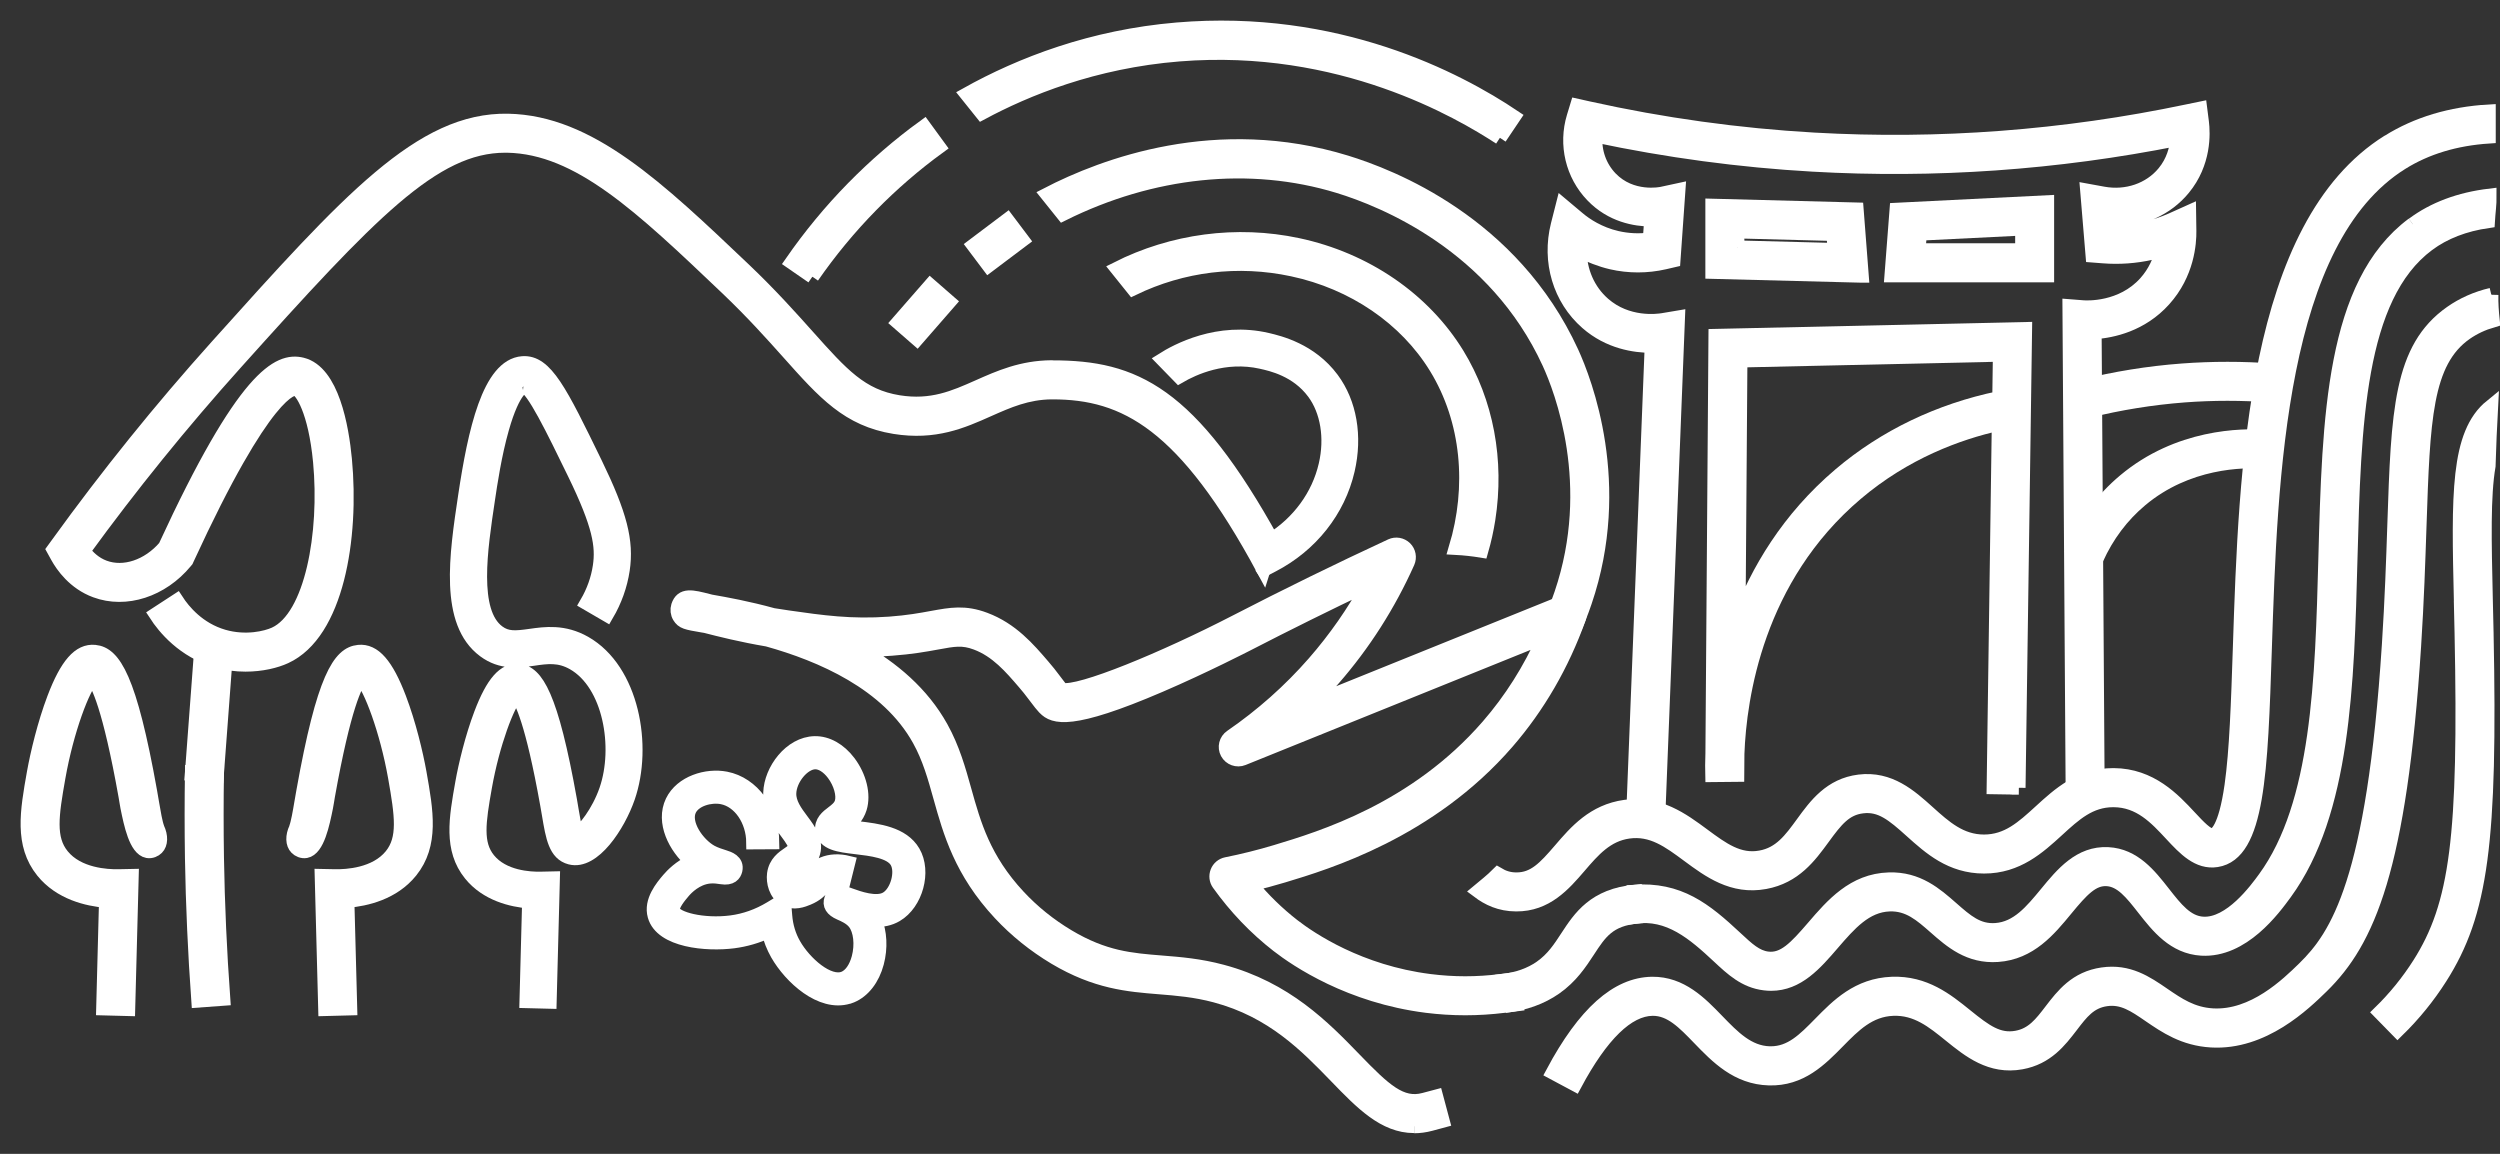 <svg xmlns="http://www.w3.org/2000/svg" width="91" height="42" viewBox="0 0 91 42" fill="none"><rect x="0" y="0" width="91" height="42" fill="#333333" stroke="none"/><path d="M20.012 36.468L19.159 36.446L19.255 32.818C18.631 32.767 17.715 32.556 17.122 31.821C16.39 30.915 16.59 29.794 16.821 28.494C16.937 27.842 17.177 26.84 17.5 25.987C17.932 24.846 18.359 24.36 18.883 24.413C19.529 24.478 20.067 25.289 20.754 29.134C20.778 29.268 20.798 29.396 20.819 29.518C20.871 29.828 20.934 30.204 21.001 30.367C21.251 30.226 21.779 29.57 22.062 28.75C22.596 27.2 22.2 24.899 20.867 24.141C20.355 23.851 19.919 23.911 19.415 23.985C18.869 24.062 18.249 24.149 17.625 23.686C16.234 22.652 16.602 20.21 16.925 18.055C17.276 15.711 17.8 13.306 19.021 13.215C19.868 13.154 20.398 14.239 21.676 16.865C22.578 18.722 22.829 19.701 22.673 20.741C22.588 21.309 22.391 21.864 22.086 22.384L21.349 21.955C21.599 21.527 21.759 21.076 21.828 20.613C21.938 19.879 21.824 19.124 20.906 17.237C20.128 15.638 19.395 14.129 19.076 14.064C19.078 14.064 18.702 14.109 18.279 15.602C18.011 16.544 17.853 17.608 17.768 18.181C17.494 20.003 17.152 22.27 18.133 23.001C18.458 23.243 18.771 23.213 19.293 23.14C19.842 23.062 20.524 22.965 21.288 23.399C23.022 24.387 23.512 27.157 22.866 29.028C22.515 30.044 21.603 31.443 20.756 31.22C20.215 31.078 20.114 30.482 19.976 29.658C19.955 29.54 19.935 29.414 19.911 29.282C19.372 26.268 18.974 25.496 18.804 25.299C18.485 25.614 17.938 27.068 17.658 28.642C17.426 29.946 17.319 30.71 17.784 31.285C18.31 31.937 19.287 31.988 19.683 31.979L20.13 31.969L20.012 36.468Z" fill="white" stroke="white" stroke-width="0.5"></path><path d="M7.323 23.573L6.978 28.175L7.895 28.244L8.24 23.642L7.323 23.573Z" fill="white" stroke="white" stroke-width="0.5"></path><path d="M5.739 30.147C5.668 29.973 5.599 29.566 5.542 29.231C5.52 29.101 5.497 28.963 5.471 28.817C4.73 24.667 4.149 23.791 3.452 23.723C2.887 23.666 2.428 24.19 1.961 25.421C1.612 26.343 1.354 27.423 1.228 28.126C0.978 29.53 0.765 30.74 1.553 31.717C2.195 32.511 3.184 32.737 3.854 32.794L3.751 36.71L4.671 36.734L4.799 31.88L4.317 31.89C3.891 31.898 2.837 31.843 2.268 31.14C1.766 30.521 1.884 29.694 2.134 28.289C2.434 26.59 3.026 25.02 3.369 24.681C3.554 24.892 3.982 25.725 4.563 28.979C4.592 29.136 4.6 29.219 4.632 29.384C4.756 29.993 4.941 30.905 5.37 30.984C5.506 31.008 5.64 30.945 5.715 30.868C5.865 30.718 5.873 30.434 5.737 30.147" fill="white"></path><path d="M5.739 30.147C5.668 29.973 5.599 29.566 5.542 29.231C5.52 29.101 5.497 28.963 5.471 28.817C4.73 24.667 4.149 23.791 3.452 23.723C2.887 23.666 2.428 24.19 1.961 25.421C1.612 26.343 1.354 27.423 1.228 28.126C0.978 29.53 0.765 30.74 1.553 31.717C2.195 32.511 3.184 32.737 3.854 32.794L3.751 36.71L4.671 36.734L4.799 31.88L4.317 31.89C3.891 31.898 2.837 31.843 2.268 31.14C1.766 30.521 1.884 29.694 2.134 28.289C2.434 26.59 3.026 25.02 3.369 24.681C3.554 24.892 3.982 25.725 4.563 28.979C4.592 29.136 4.6 29.219 4.632 29.384C4.756 29.993 4.941 30.905 5.37 30.984C5.506 31.008 5.64 30.945 5.715 30.868C5.865 30.718 5.873 30.434 5.737 30.147" stroke="white" stroke-width="0.5"></path><path d="M73.484 28.675L72.564 28.66L72.751 15.429C71.28 15.758 69.344 16.463 67.567 17.972C63.947 21.045 63.324 25.372 63.247 27.436L63.241 28.209L62.321 28.218C62.316 28.014 62.314 27.746 62.327 27.427L62.438 12.222L73.718 11.972L73.48 28.675H73.484ZM63.356 13.124L63.287 22.581C63.96 20.783 65.089 18.872 66.976 17.271C68.601 15.892 70.596 14.935 72.769 14.486L72.791 12.916L63.358 13.126L63.356 13.124Z" fill="white" stroke="white" stroke-width="0.5"></path><path d="M76.013 14.962L75.79 14.068C76.984 13.771 78.209 13.572 79.434 13.481C80.525 13.4 81.634 13.4 82.725 13.481L82.656 14.399C81.609 14.32 80.549 14.32 79.503 14.399C78.331 14.489 77.155 14.678 76.013 14.962Z" fill="white" stroke="white" stroke-width="0.5"></path><path d="M76.322 20.34L75.481 19.963C75.918 18.992 76.54 18.161 77.332 17.497C79.284 15.86 81.591 15.829 82.493 15.894L82.428 16.812C81.638 16.755 79.617 16.78 77.923 18.202C77.239 18.776 76.7 19.495 76.32 20.338" fill="white"></path><path d="M76.322 20.34L75.481 19.963C75.918 18.992 76.54 18.161 77.332 17.497C79.284 15.86 81.591 15.829 82.493 15.894L82.428 16.812C81.638 16.755 79.617 16.78 77.923 18.202C77.239 18.776 76.7 19.495 76.32 20.338" stroke="white" stroke-width="0.5"></path><path d="M67.771 10.04L62.325 9.9V7.483L67.586 7.621L67.773 10.04H67.771ZM63.245 9.002L66.776 9.094L66.731 8.521L63.245 8.429V9.004V9.002Z" fill="white" stroke="white" stroke-width="0.5"></path><path d="M74.52 10.026H68.845L69.03 7.631L74.52 7.357V10.026ZM69.84 9.106H73.602V8.324L69.887 8.509L69.84 9.104V9.106Z" fill="white" stroke="white" stroke-width="0.5"></path><path d="M38.314 13.363H38.272C37.187 13.373 36.385 13.729 35.609 14.074C34.735 14.462 33.911 14.828 32.71 14.635C31.343 14.413 30.651 13.637 29.393 12.23C28.798 11.564 28.057 10.733 27.086 9.809C23.937 6.815 21.451 4.448 18.492 4.389C15.329 4.328 12.688 7.264 7.899 12.598C5.847 14.883 3.901 17.296 2.114 19.77L1.943 20.005L2.084 20.261C2.272 20.602 2.703 21.22 3.477 21.506C4.578 21.915 5.894 21.488 6.753 20.448L6.792 20.401L6.816 20.347C9.694 14.092 10.676 14.131 10.775 14.158C10.974 14.206 11.468 14.941 11.645 16.806C11.89 19.402 11.344 22.457 10.001 23.073C9.688 23.217 8.941 23.398 8.135 23.164C7.222 22.9 6.68 22.234 6.436 21.86L5.665 22.362C5.977 22.843 6.68 23.702 7.879 24.049C8.24 24.155 8.6 24.198 8.937 24.198C9.526 24.198 10.046 24.068 10.385 23.911C12.266 23.048 12.831 19.579 12.56 16.721C12.449 15.547 12.097 13.536 10.995 13.264C10.137 13.053 8.876 13.68 6.004 19.906C5.394 20.615 4.513 20.911 3.794 20.643C3.444 20.513 3.199 20.269 3.04 20.056C4.757 17.696 6.619 15.395 8.579 13.213C13.483 7.753 15.788 5.309 18.386 5.309C18.415 5.309 18.443 5.309 18.469 5.309C21.069 5.362 23.326 7.507 26.446 10.477C27.39 11.375 28.087 12.157 28.703 12.845C30.007 14.308 30.87 15.273 32.56 15.547C34.031 15.784 35.022 15.346 35.978 14.919C36.7 14.598 37.384 14.296 38.276 14.287C38.288 14.287 38.298 14.287 38.31 14.287C40.947 14.287 43.116 15.409 45.99 20.747C46.114 20.345 46.23 20.123 46.336 19.711C43.329 14.263 41.278 13.367 38.312 13.367" fill="white"></path><path d="M38.314 13.363H38.272C37.187 13.373 36.385 13.729 35.609 14.074C34.735 14.462 33.911 14.828 32.71 14.635C31.343 14.413 30.651 13.637 29.393 12.23C28.798 11.564 28.057 10.733 27.086 9.809C23.937 6.815 21.451 4.448 18.492 4.389C15.329 4.328 12.688 7.264 7.899 12.598C5.847 14.883 3.901 17.296 2.114 19.77L1.943 20.005L2.084 20.261C2.272 20.602 2.703 21.22 3.477 21.506C4.578 21.915 5.894 21.488 6.753 20.448L6.792 20.401L6.816 20.347C9.694 14.092 10.676 14.131 10.775 14.158C10.974 14.206 11.468 14.941 11.645 16.806C11.89 19.402 11.344 22.457 10.001 23.073C9.688 23.217 8.941 23.398 8.135 23.164C7.222 22.9 6.68 22.234 6.436 21.86L5.665 22.362C5.977 22.843 6.68 23.702 7.879 24.049C8.24 24.155 8.6 24.198 8.937 24.198C9.526 24.198 10.046 24.068 10.385 23.911C12.266 23.048 12.831 19.579 12.56 16.721C12.449 15.547 12.097 13.536 10.995 13.264C10.137 13.053 8.876 13.68 6.004 19.906C5.394 20.615 4.513 20.911 3.794 20.643C3.444 20.513 3.199 20.269 3.04 20.056C4.757 17.696 6.619 15.395 8.579 13.213C13.483 7.753 15.788 5.309 18.386 5.309C18.415 5.309 18.443 5.309 18.469 5.309C21.069 5.362 23.326 7.507 26.446 10.477C27.39 11.375 28.087 12.157 28.703 12.845C30.007 14.308 30.87 15.273 32.56 15.547C34.031 15.784 35.022 15.346 35.978 14.919C36.7 14.598 37.384 14.296 38.276 14.287C38.288 14.287 38.298 14.287 38.31 14.287C40.947 14.287 43.116 15.409 45.99 20.747C46.114 20.345 46.23 20.123 46.336 19.711C43.329 14.263 41.278 13.367 38.312 13.367" stroke="white" stroke-width="0.5"></path><path d="M60.367 29.607L59.447 29.57L60.117 12.593H60.109C59.509 12.593 58.569 12.459 57.763 11.752C56.771 10.885 56.363 9.518 56.698 8.186L56.879 7.473L57.442 7.946C57.726 8.186 58.203 8.503 58.859 8.655C59.247 8.744 59.652 8.765 60.048 8.714L60.099 7.995C59.53 7.993 58.662 7.849 57.962 7.121C57.232 6.364 56.97 5.265 57.277 4.251L57.401 3.843L57.817 3.936C60.515 4.536 63.279 4.92 66.03 5.076C70.559 5.334 75.125 4.991 79.602 4.05L80.092 3.949L80.155 4.444C80.207 4.861 80.248 5.931 79.478 6.865C78.873 7.601 77.953 8.013 76.98 8.003L77.016 8.431C77.382 8.431 77.746 8.391 78.101 8.312C78.426 8.239 78.745 8.133 79.05 7.997L79.688 7.71L79.698 8.409C79.704 8.846 79.629 9.961 78.773 10.91C77.947 11.83 76.885 12.051 76.249 12.096L76.36 28.896L75.44 28.902L75.323 11.141L75.822 11.18C75.962 11.192 77.226 11.257 78.091 10.296C78.444 9.904 78.619 9.471 78.702 9.108C78.57 9.146 78.436 9.183 78.302 9.211C77.731 9.339 77.142 9.382 76.555 9.335L76.165 9.305L75.968 6.934L76.559 7.042C77.409 7.197 78.254 6.906 78.767 6.282C79.105 5.874 79.218 5.415 79.249 5.066C74.868 5.939 70.405 6.252 65.979 5.998C63.334 5.848 60.681 5.49 58.081 4.938C58.035 5.504 58.228 6.069 58.628 6.486C59.388 7.276 60.454 7.056 60.499 7.046L61.1 6.916L60.919 9.48L60.588 9.557C59.954 9.703 59.286 9.703 58.656 9.557C58.254 9.463 57.866 9.313 57.507 9.11C57.507 9.863 57.811 10.574 58.372 11.064C59.233 11.818 60.316 11.681 60.525 11.647L61.084 11.553L60.371 29.611L60.367 29.607Z" fill="white" stroke="white" stroke-width="0.5"></path><path d="M86.935 5.149C82.031 8.212 81.739 17.09 81.526 23.572C81.459 25.583 81.402 27.32 81.223 28.589C80.994 30.206 80.648 30.385 80.547 30.401C80.35 30.432 80.027 30.082 79.71 29.743C79.111 29.099 78.288 28.218 76.939 28.209C76.933 28.209 76.927 28.209 76.921 28.209C75.716 28.209 74.945 28.914 74.266 29.536C73.626 30.121 73.074 30.625 72.219 30.627C71.364 30.627 70.791 30.111 70.186 29.566C69.529 28.975 68.786 28.307 67.675 28.443C66.627 28.573 66.087 29.31 65.613 29.962C65.178 30.559 64.801 31.078 64.082 31.207C63.294 31.352 62.694 30.909 62.002 30.397C61.238 29.832 60.375 29.192 59.154 29.363C58.006 29.522 57.36 30.273 56.792 30.935C56.223 31.598 55.839 32.006 55.201 32.006H55.191C54.931 32.006 54.718 31.933 54.523 31.817C54.299 32.042 54.047 32.237 53.804 32.44C54.167 32.713 54.602 32.924 55.187 32.926C56.284 32.934 56.928 32.191 57.49 31.537C57.998 30.945 58.48 30.387 59.28 30.275C60.131 30.157 60.744 30.612 61.455 31.138C62.211 31.697 63.066 32.331 64.248 32.113C65.329 31.914 65.875 31.167 66.359 30.505C66.84 29.843 67.169 29.432 67.791 29.357C68.451 29.276 68.898 29.643 69.572 30.251C70.248 30.858 71.012 31.547 72.221 31.547C73.431 31.547 74.205 30.84 74.888 30.216C75.523 29.633 76.074 29.132 76.923 29.132C76.927 29.132 76.931 29.132 76.935 29.132C77.888 29.138 78.473 29.765 79.037 30.373C79.517 30.889 80.014 31.421 80.691 31.313C82.2 31.073 82.298 28.102 82.446 23.607C82.653 17.33 82.935 8.736 87.422 5.935C88.32 5.374 89.382 5.054 90.595 4.974V4.052C89.204 4.135 87.979 4.501 86.935 5.153" fill="white"></path><path d="M86.935 5.149C82.031 8.212 81.739 17.09 81.526 23.572C81.459 25.583 81.402 27.32 81.223 28.589C80.994 30.206 80.648 30.385 80.547 30.401C80.35 30.432 80.027 30.082 79.71 29.743C79.111 29.099 78.288 28.218 76.939 28.209C76.933 28.209 76.927 28.209 76.921 28.209C75.716 28.209 74.945 28.914 74.266 29.536C73.626 30.121 73.074 30.625 72.219 30.627C71.364 30.627 70.791 30.111 70.186 29.566C69.529 28.975 68.786 28.307 67.675 28.443C66.627 28.573 66.087 29.31 65.613 29.962C65.178 30.559 64.801 31.078 64.082 31.207C63.294 31.352 62.694 30.909 62.002 30.397C61.238 29.832 60.375 29.192 59.154 29.363C58.006 29.522 57.36 30.273 56.792 30.935C56.223 31.598 55.839 32.006 55.201 32.006H55.191C54.931 32.006 54.718 31.933 54.523 31.817C54.299 32.042 54.047 32.237 53.804 32.44C54.167 32.713 54.602 32.924 55.187 32.926C56.284 32.934 56.928 32.191 57.49 31.537C57.998 30.945 58.48 30.387 59.28 30.275C60.131 30.157 60.744 30.612 61.455 31.138C62.211 31.697 63.066 32.331 64.248 32.113C65.329 31.914 65.875 31.167 66.359 30.505C66.84 29.843 67.169 29.432 67.791 29.357C68.451 29.276 68.898 29.643 69.572 30.251C70.248 30.858 71.012 31.547 72.221 31.547C73.431 31.547 74.205 30.84 74.888 30.216C75.523 29.633 76.074 29.132 76.923 29.132C76.927 29.132 76.931 29.132 76.935 29.132C77.888 29.138 78.473 29.765 79.037 30.373C79.517 30.889 80.014 31.421 80.691 31.313C82.2 31.073 82.298 28.102 82.446 23.607C82.653 17.33 82.935 8.736 87.422 5.935C88.32 5.374 89.382 5.054 90.595 4.974V4.052C89.204 4.135 87.979 4.501 86.935 5.153" stroke="white" stroke-width="0.5"></path><path d="M87.825 8.161C84.906 10.337 84.776 15.191 84.638 20.33C84.52 24.724 84.398 29.27 82.434 31.963C82.125 32.388 81.185 33.675 80.187 33.617C79.598 33.582 79.204 33.08 78.749 32.499C78.248 31.86 77.679 31.134 76.732 31.086C75.707 31.033 75.061 31.817 74.49 32.512C73.947 33.17 73.436 33.791 72.647 33.848C71.993 33.897 71.575 33.527 71.045 33.062C70.464 32.552 69.806 31.971 68.754 32.006C67.47 32.044 66.692 32.948 66.007 33.745C65.357 34.5 64.929 34.959 64.338 34.886C63.923 34.835 63.613 34.545 63.184 34.145C62.069 33.103 61.118 32.335 59.465 32.455L59.493 33.375C60.749 33.192 61.659 33.98 62.556 34.817C63.05 35.278 63.515 35.713 64.226 35.8C64.309 35.81 64.391 35.816 64.468 35.816C65.439 35.816 66.082 35.071 66.706 34.346C67.324 33.631 67.907 32.954 68.784 32.926C69.475 32.904 69.921 33.298 70.439 33.753C71.018 34.263 71.677 34.839 72.716 34.766C73.897 34.683 74.591 33.84 75.203 33.097C75.778 32.398 76.165 31.977 76.688 32.006C77.218 32.034 77.594 32.514 78.028 33.068C78.546 33.728 79.133 34.476 80.136 34.537C81.64 34.624 82.761 33.086 83.183 32.508C85.316 29.583 85.442 24.892 85.562 20.357C85.694 15.445 85.818 10.808 88.379 8.901C88.972 8.46 89.704 8.176 90.565 8.052C90.583 7.743 90.63 7.436 90.626 7.115C89.529 7.247 88.593 7.595 87.831 8.163" fill="white"></path><path d="M87.825 8.161C84.906 10.337 84.776 15.191 84.638 20.33C84.52 24.724 84.398 29.27 82.434 31.963C82.125 32.388 81.185 33.675 80.187 33.617C79.598 33.582 79.204 33.08 78.749 32.499C78.248 31.86 77.679 31.134 76.732 31.086C75.707 31.033 75.061 31.817 74.49 32.512C73.947 33.17 73.436 33.791 72.647 33.848C71.993 33.897 71.575 33.527 71.045 33.062C70.464 32.552 69.806 31.971 68.754 32.006C67.47 32.044 66.692 32.948 66.007 33.745C65.357 34.5 64.929 34.959 64.338 34.886C63.923 34.835 63.613 34.545 63.184 34.145C62.069 33.103 61.118 32.335 59.465 32.455L59.493 33.375C60.749 33.192 61.659 33.98 62.556 34.817C63.05 35.278 63.515 35.713 64.226 35.8C64.309 35.81 64.391 35.816 64.468 35.816C65.439 35.816 66.082 35.071 66.706 34.346C67.324 33.631 67.907 32.954 68.784 32.926C69.475 32.904 69.921 33.298 70.439 33.753C71.018 34.263 71.677 34.839 72.716 34.766C73.897 34.683 74.591 33.84 75.203 33.097C75.778 32.398 76.165 31.977 76.688 32.006C77.218 32.034 77.594 32.514 78.028 33.068C78.546 33.728 79.133 34.476 80.136 34.537C81.64 34.624 82.761 33.086 83.183 32.508C85.316 29.583 85.442 24.892 85.562 20.357C85.694 15.445 85.818 10.808 88.379 8.901C88.972 8.46 89.704 8.176 90.565 8.052C90.583 7.743 90.63 7.436 90.626 7.115C89.529 7.247 88.593 7.595 87.831 8.163" stroke="white" stroke-width="0.5"></path><path d="M90.683 10.727C90.138 10.857 89.649 11.074 89.218 11.377C87.364 12.679 87.287 14.966 87.148 19.118C87.106 20.385 87.057 21.821 86.951 23.46C86.393 32.099 85.066 34.072 83.868 35.244C83.271 35.827 82.026 37.043 80.535 36.954C79.791 36.909 79.286 36.564 78.749 36.196C78.126 35.768 77.48 35.327 76.531 35.463C75.562 35.601 75.081 36.231 74.656 36.785C74.297 37.255 73.986 37.661 73.407 37.766C72.741 37.888 72.272 37.543 71.561 36.968C70.86 36.401 70.064 35.761 68.87 35.804C67.63 35.851 66.893 36.602 66.241 37.267C65.678 37.84 65.191 38.335 64.458 38.335C64.444 38.335 64.427 38.335 64.413 38.335C63.629 38.313 63.087 37.75 62.51 37.155C61.892 36.515 61.19 35.792 60.137 35.804C58.858 35.822 57.671 36.879 56.516 39.04L57.328 39.475C58.299 37.663 59.248 36.739 60.15 36.726C60.156 36.726 60.162 36.726 60.168 36.726C60.816 36.726 61.295 37.222 61.85 37.797C62.498 38.467 63.231 39.227 64.391 39.259C65.549 39.294 66.267 38.56 66.901 37.915C67.484 37.322 68.035 36.761 68.908 36.726C69.761 36.694 70.354 37.175 70.986 37.687C71.677 38.246 72.461 38.879 73.578 38.676C74.508 38.506 74.977 37.89 75.394 37.348C75.772 36.852 76.07 36.462 76.667 36.377C77.26 36.292 77.691 36.586 78.235 36.96C78.822 37.362 79.489 37.819 80.488 37.878C82.387 37.99 83.88 36.529 84.518 35.906C86.204 34.258 87.356 31.614 87.878 23.523C87.985 21.868 88.032 20.424 88.075 19.15C88.205 15.293 88.274 13.17 89.754 12.132C90.045 11.929 90.374 11.775 90.74 11.669C90.707 11.352 90.683 11.036 90.691 10.729" fill="white"></path><path d="M90.683 10.727C90.138 10.857 89.649 11.074 89.218 11.377C87.364 12.679 87.287 14.966 87.148 19.118C87.106 20.385 87.057 21.821 86.951 23.46C86.393 32.099 85.066 34.072 83.868 35.244C83.271 35.827 82.026 37.043 80.535 36.954C79.791 36.909 79.286 36.564 78.749 36.196C78.126 35.768 77.48 35.327 76.531 35.463C75.562 35.601 75.081 36.231 74.656 36.785C74.297 37.255 73.986 37.661 73.407 37.766C72.741 37.888 72.272 37.543 71.561 36.968C70.86 36.401 70.064 35.761 68.87 35.804C67.63 35.851 66.893 36.602 66.241 37.267C65.678 37.84 65.191 38.335 64.458 38.335C64.444 38.335 64.427 38.335 64.413 38.335C63.629 38.313 63.087 37.75 62.51 37.155C61.892 36.515 61.19 35.792 60.137 35.804C58.858 35.822 57.671 36.879 56.516 39.04L57.328 39.475C58.299 37.663 59.248 36.739 60.15 36.726C60.156 36.726 60.162 36.726 60.168 36.726C60.816 36.726 61.295 37.222 61.85 37.797C62.498 38.467 63.231 39.227 64.391 39.259C65.549 39.294 66.267 38.56 66.901 37.915C67.484 37.322 68.035 36.761 68.908 36.726C69.761 36.694 70.354 37.175 70.986 37.687C71.677 38.246 72.461 38.879 73.578 38.676C74.508 38.506 74.977 37.89 75.394 37.348C75.772 36.852 76.07 36.462 76.667 36.377C77.26 36.292 77.691 36.586 78.235 36.96C78.822 37.362 79.489 37.819 80.488 37.878C82.387 37.99 83.88 36.529 84.518 35.906C86.204 34.258 87.356 31.614 87.878 23.523C87.985 21.868 88.032 20.424 88.075 19.15C88.205 15.293 88.274 13.17 89.754 12.132C90.045 11.929 90.374 11.775 90.74 11.669C90.707 11.352 90.683 11.036 90.691 10.729" stroke="white" stroke-width="0.5"></path><path d="M89.569 21.856C89.577 22.234 89.588 22.628 89.596 23.038C89.746 30.456 89.429 32.934 88.056 35.093C87.652 35.727 87.172 36.32 86.626 36.852L87.27 37.51C87.865 36.929 88.391 36.282 88.832 35.587C90.325 33.241 90.67 30.657 90.516 23.018C90.508 22.605 90.498 22.211 90.489 21.834C90.439 19.66 90.402 18.051 90.589 16.961C90.613 16.229 90.64 15.496 90.68 14.781C89.431 15.795 89.482 18.023 89.571 21.856" fill="white"></path><path d="M89.569 21.856C89.577 22.234 89.588 22.628 89.596 23.038C89.746 30.456 89.429 32.934 88.056 35.093C87.652 35.727 87.172 36.32 86.626 36.852L87.27 37.51C87.865 36.929 88.391 36.282 88.832 35.587C90.325 33.241 90.67 30.657 90.516 23.018C90.508 22.605 90.498 22.211 90.489 21.834C90.439 19.66 90.402 18.051 90.589 16.961C90.613 16.229 90.64 15.496 90.68 14.781C89.431 15.795 89.482 18.023 89.571 21.856" stroke="white" stroke-width="0.5"></path><path d="M7.213 36.426C7.09 34.701 7.01 32.95 6.982 31.222C6.966 30.186 6.966 29.136 6.982 28.1L7.902 28.114C7.886 29.14 7.886 30.18 7.902 31.206C7.93 32.918 8.008 34.65 8.132 36.359L7.213 36.426Z" fill="white" stroke="white" stroke-width="0.5"></path><path d="M30.876 36.294C29.883 36.592 28.778 35.581 28.29 34.728C28.144 34.47 28.034 34.193 27.965 33.901C27.559 34.09 27.137 34.212 26.702 34.269C25.727 34.395 24.081 34.254 23.823 33.338C23.669 32.792 24.102 32.28 24.335 32.006C24.465 31.854 24.758 31.551 25.18 31.364C24.581 30.844 24.104 29.928 24.467 29.172C24.805 28.476 25.725 28.199 26.422 28.335C27.396 28.526 28.109 29.505 28.117 30.663L27.413 30.667C27.407 29.857 26.923 29.152 26.285 29.026C25.859 28.943 25.282 29.105 25.101 29.477C24.861 29.977 25.4 30.734 25.881 31.002C26.035 31.088 26.235 31.149 26.367 31.191C26.511 31.236 26.852 31.34 26.773 31.677C26.736 31.827 26.62 31.996 26.261 31.937C26.155 31.921 25.995 31.894 25.822 31.912C25.345 31.961 24.998 32.312 24.872 32.463C24.746 32.611 24.449 32.962 24.502 33.147C24.585 33.442 25.595 33.7 26.61 33.57C27.112 33.505 27.598 33.332 28.052 33.058L28.54 32.763L28.587 33.332C28.617 33.714 28.725 34.068 28.904 34.38C29.283 35.049 30.161 35.835 30.726 35.603C30.957 35.508 31.148 35.239 31.248 34.866C31.376 34.386 31.317 33.862 31.105 33.592C30.965 33.411 30.72 33.304 30.573 33.241C30.283 33.115 30.175 32.94 30.254 32.723C30.382 32.371 30.742 32.501 30.935 32.572C31.25 32.686 31.902 32.922 32.269 32.705C32.653 32.479 32.858 31.74 32.641 31.366C32.424 30.992 31.715 30.909 31.146 30.842C30.535 30.769 30.007 30.706 29.927 30.239C29.872 29.91 30.128 29.717 30.299 29.589C30.443 29.479 30.579 29.375 30.63 29.211C30.713 28.941 30.59 28.504 30.338 28.169C30.134 27.899 29.891 27.748 29.669 27.752C29.239 27.761 28.751 28.35 28.735 28.878C28.725 29.239 28.96 29.556 29.188 29.861C29.462 30.227 29.771 30.641 29.576 31.134C29.468 31.407 29.251 31.555 29.095 31.663C28.924 31.778 28.879 31.819 28.867 31.904C28.853 32.002 28.889 32.101 28.912 32.12C28.952 32.128 29.09 32.071 29.143 32.048C29.3 31.983 29.377 31.902 29.474 31.801C29.582 31.687 29.718 31.547 29.948 31.447C30.222 31.331 30.535 31.317 30.882 31.402L30.711 32.087C30.516 32.038 30.354 32.04 30.224 32.095C30.128 32.136 30.072 32.195 29.986 32.284C29.862 32.414 29.708 32.575 29.416 32.696C29.245 32.767 28.887 32.916 28.558 32.725C28.233 32.536 28.13 32.115 28.17 31.807C28.225 31.402 28.51 31.207 28.698 31.08C28.82 30.996 28.895 30.941 28.922 30.872C28.969 30.755 28.834 30.562 28.625 30.281C28.353 29.918 28.014 29.463 28.032 28.855C28.057 28.033 28.772 27.064 29.657 27.046C30.106 27.037 30.559 27.291 30.9 27.742C31.296 28.268 31.455 28.924 31.305 29.416C31.203 29.743 30.986 29.944 30.809 30.084C30.939 30.107 31.097 30.125 31.227 30.141C31.953 30.227 32.854 30.334 33.248 31.011C33.665 31.724 33.35 32.885 32.625 33.31C32.385 33.452 32.117 33.499 31.853 33.495C32.038 33.931 32.07 34.502 31.926 35.047C31.77 35.634 31.428 36.074 30.992 36.255C30.953 36.271 30.913 36.286 30.874 36.298" fill="white"></path><path d="M30.876 36.294C29.883 36.592 28.778 35.581 28.29 34.728C28.144 34.47 28.034 34.193 27.965 33.901C27.559 34.09 27.137 34.212 26.702 34.269C25.727 34.395 24.081 34.254 23.823 33.338C23.669 32.792 24.102 32.28 24.335 32.006C24.465 31.854 24.758 31.551 25.18 31.364C24.581 30.844 24.104 29.928 24.467 29.172C24.805 28.476 25.725 28.199 26.422 28.335C27.396 28.526 28.109 29.505 28.117 30.663L27.413 30.667C27.407 29.857 26.923 29.152 26.285 29.026C25.859 28.943 25.282 29.105 25.101 29.477C24.861 29.977 25.4 30.734 25.881 31.002C26.035 31.088 26.235 31.149 26.367 31.191C26.511 31.236 26.852 31.34 26.773 31.677C26.736 31.827 26.62 31.996 26.261 31.937C26.155 31.921 25.995 31.894 25.822 31.912C25.345 31.961 24.998 32.312 24.872 32.463C24.746 32.611 24.449 32.962 24.502 33.147C24.585 33.442 25.595 33.7 26.61 33.57C27.112 33.505 27.598 33.332 28.052 33.058L28.54 32.763L28.587 33.332C28.617 33.714 28.725 34.068 28.904 34.38C29.283 35.049 30.161 35.835 30.726 35.603C30.957 35.508 31.148 35.239 31.248 34.866C31.376 34.386 31.317 33.862 31.105 33.592C30.965 33.411 30.72 33.304 30.573 33.241C30.283 33.115 30.175 32.94 30.254 32.723C30.382 32.371 30.742 32.501 30.935 32.572C31.25 32.686 31.902 32.922 32.269 32.705C32.653 32.479 32.858 31.74 32.641 31.366C32.424 30.992 31.715 30.909 31.146 30.842C30.535 30.769 30.007 30.706 29.927 30.239C29.872 29.91 30.128 29.717 30.299 29.589C30.443 29.479 30.579 29.375 30.63 29.211C30.713 28.941 30.59 28.504 30.338 28.169C30.134 27.899 29.891 27.748 29.669 27.752C29.239 27.761 28.751 28.35 28.735 28.878C28.725 29.239 28.96 29.556 29.188 29.861C29.462 30.227 29.771 30.641 29.576 31.134C29.468 31.407 29.251 31.555 29.095 31.663C28.924 31.778 28.879 31.819 28.867 31.904C28.853 32.002 28.889 32.101 28.912 32.12C28.952 32.128 29.09 32.071 29.143 32.048C29.3 31.983 29.377 31.902 29.474 31.801C29.582 31.687 29.718 31.547 29.948 31.447C30.222 31.331 30.535 31.317 30.882 31.402L30.711 32.087C30.516 32.038 30.354 32.04 30.224 32.095C30.128 32.136 30.072 32.195 29.986 32.284C29.862 32.414 29.708 32.575 29.416 32.696C29.245 32.767 28.887 32.916 28.558 32.725C28.233 32.536 28.13 32.115 28.17 31.807C28.225 31.402 28.51 31.207 28.698 31.08C28.82 30.996 28.895 30.941 28.922 30.872C28.969 30.755 28.834 30.562 28.625 30.281C28.353 29.918 28.014 29.463 28.032 28.855C28.057 28.033 28.772 27.064 29.657 27.046C30.106 27.037 30.559 27.291 30.9 27.742C31.296 28.268 31.455 28.924 31.305 29.416C31.203 29.743 30.986 29.944 30.809 30.084C30.939 30.107 31.097 30.125 31.227 30.141C31.953 30.227 32.854 30.334 33.248 31.011C33.665 31.724 33.35 32.885 32.625 33.31C32.385 33.452 32.117 33.499 31.853 33.495C32.038 33.931 32.07 34.502 31.926 35.047C31.77 35.634 31.428 36.074 30.992 36.255C30.953 36.271 30.913 36.286 30.874 36.298" stroke="white" stroke-width="0.5"></path><path d="M45.91 13.178C46.286 13.262 47.206 13.463 47.82 14.292C48.316 14.96 48.476 15.945 48.248 16.924C47.989 18.047 47.271 19.024 46.258 19.654C46.248 19.638 46.238 19.623 46.227 19.609C46.169 19.991 46.049 20.349 45.971 20.722L45.99 20.749L46.321 20.578C47.72 19.853 48.722 18.59 49.063 17.113C49.349 15.88 49.14 14.669 48.492 13.794C47.708 12.736 46.556 12.466 46.144 12.368C44.332 11.939 42.819 12.774 42.319 13.089L42.921 13.707C43.438 13.406 44.574 12.88 45.913 13.178" fill="white"></path><path d="M45.91 13.178C46.286 13.262 47.206 13.463 47.82 14.292C48.316 14.96 48.476 15.945 48.248 16.924C47.989 18.047 47.271 19.024 46.258 19.654C46.248 19.638 46.238 19.623 46.227 19.609C46.169 19.991 46.049 20.349 45.971 20.722L45.99 20.749L46.321 20.578C47.72 19.853 48.722 18.59 49.063 17.113C49.349 15.88 49.14 14.669 48.492 13.794C47.708 12.736 46.556 12.466 46.144 12.368C44.332 11.939 42.819 12.774 42.319 13.089L42.921 13.707C43.438 13.406 44.574 12.88 45.913 13.178" stroke="white" stroke-width="0.5"></path><path d="M54.18 18.904C54.517 16.764 54.115 14.629 53.051 12.892C51.822 10.889 49.703 9.437 47.239 8.913C45.017 8.44 42.681 8.754 40.654 9.778L41.241 10.509C43.045 9.638 45.062 9.388 47.047 9.813C49.265 10.286 51.168 11.584 52.265 13.373C53.453 15.311 53.656 17.722 52.984 19.948C53.299 19.965 53.611 19.999 53.926 20.05C54.034 19.674 54.119 19.29 54.18 18.904Z" fill="white" stroke="white" stroke-width="0.5"></path><path d="M56.381 13.211C56.826 14.18 58.173 17.651 56.824 21.616C56.706 21.961 56.568 22.309 56.416 22.652C56.584 22.646 56.755 22.68 56.909 22.758C57.041 22.825 57.155 22.918 57.257 23.026C57.421 22.656 57.569 22.282 57.695 21.911C59.154 17.625 57.697 13.873 57.218 12.825C55.049 8.096 50.608 6.398 48.996 5.903C44.291 4.458 40.178 6.008 38.112 7.077L38.687 7.794C41.911 6.193 45.482 5.793 48.725 6.784C50.373 7.288 54.413 8.923 56.381 13.211Z" fill="white" stroke="white" stroke-width="0.5"></path><path d="M54.596 5.015L55.11 4.251C53.026 2.852 48.661 0.577 42.847 1.068C39.748 1.33 37.172 2.322 35.184 3.431L35.734 4.117C37.343 3.254 39.803 2.236 42.925 1.986C48.799 1.515 53.142 4.068 54.596 5.017" fill="white"></path><path d="M54.596 5.015L55.11 4.251C53.026 2.852 48.661 0.577 42.847 1.068C39.748 1.33 37.172 2.322 35.184 3.431L35.734 4.117C37.343 3.254 39.803 2.236 42.925 1.986C48.799 1.515 53.142 4.068 54.596 5.017" stroke="white" stroke-width="0.5"></path><path d="M29.569 10.073L28.811 9.549C29.478 8.588 30.229 7.676 31.048 6.841C31.846 6.029 32.715 5.275 33.638 4.605L34.18 5.348C33.3 5.988 32.468 6.707 31.706 7.485C30.924 8.283 30.205 9.153 29.569 10.071" fill="white"></path><path d="M29.569 10.073L28.811 9.549C29.478 8.588 30.229 7.676 31.048 6.841C31.846 6.029 32.715 5.275 33.638 4.605L34.18 5.348C33.3 5.988 32.468 6.707 31.706 7.485C30.924 8.283 30.205 9.153 29.569 10.071" stroke="white" stroke-width="0.5"></path><path d="M36.945 8.366C36.533 8.677 36.12 8.988 35.708 9.297L36.945 8.366Z" fill="white" stroke="white" stroke-width="0.5"></path><path d="M36.667 8.002L35.431 8.933L35.984 9.668L37.221 8.737L36.667 8.002Z" fill="white" stroke="white" stroke-width="0.5"></path><path d="M34.208 10.69C33.816 11.139 33.424 11.59 33.032 12.039L34.208 10.69Z" fill="white" stroke="white" stroke-width="0.5"></path><path d="M33.862 10.389L32.685 11.737L33.379 12.342L34.555 10.993L33.862 10.389Z" fill="white" stroke="white" stroke-width="0.5"></path><path d="M54.789 36.619L54.684 35.705C55.232 35.642 55.703 35.475 56.083 35.209C56.52 34.904 56.774 34.516 57.04 34.108C57.507 33.395 58.035 32.587 59.532 32.449L59.617 33.365C58.561 33.462 58.246 33.944 57.81 34.612C57.519 35.055 57.192 35.556 56.609 35.963C56.103 36.316 55.49 36.537 54.787 36.619" fill="white"></path><path d="M54.789 36.619L54.684 35.705C55.232 35.642 55.703 35.475 56.083 35.209C56.52 34.904 56.774 34.516 57.04 34.108C57.507 33.395 58.035 32.587 59.532 32.449L59.617 33.365C58.561 33.462 58.246 33.944 57.81 34.612C57.519 35.055 57.192 35.556 56.609 35.963C56.103 36.316 55.49 36.537 54.787 36.619" stroke="white" stroke-width="0.5"></path><path d="M51.472 40.994C50.385 40.994 49.567 40.149 48.638 39.19C47.552 38.069 46.321 36.797 44.237 36.243C43.497 36.046 42.839 35.993 42.202 35.942C41.07 35.851 39.9 35.758 38.399 34.864C37.652 34.417 36.977 33.874 36.398 33.253C34.978 31.73 34.576 30.289 34.221 29.018C34.016 28.285 33.823 27.59 33.453 26.926C32.312 24.87 29.888 23.83 27.938 23.286C26.98 23.123 26.206 22.928 25.68 22.792C25.637 22.786 25.598 22.778 25.56 22.772C24.985 22.674 24.847 22.65 24.723 22.445C24.654 22.331 24.638 22.187 24.678 22.059C24.822 21.62 25.186 21.714 25.787 21.868C25.816 21.876 25.844 21.882 25.873 21.89C26.411 21.984 27.221 22.13 28.141 22.384C28.316 22.412 28.497 22.441 28.682 22.467C29.917 22.644 30.983 22.796 32.381 22.695C33.051 22.646 33.536 22.557 33.926 22.485C34.617 22.36 35.117 22.266 35.848 22.54C36.823 22.904 37.436 23.619 37.977 24.251C38.121 24.419 38.243 24.57 38.35 24.716C38.533 24.962 38.616 25.061 38.653 25.102C39.268 25.264 42.395 23.964 44.976 22.632C46.812 21.683 48.716 20.751 50.633 19.861C50.808 19.78 51.013 19.817 51.151 19.951C51.287 20.085 51.326 20.29 51.249 20.466C50.556 22.016 49.642 23.45 48.529 24.724C48.252 25.041 47.964 25.346 47.666 25.64L56.873 21.923C57.042 21.856 57.235 21.892 57.365 22.018C57.495 22.144 57.539 22.335 57.478 22.506C56.871 24.204 55.989 25.723 54.86 27.025C52.041 30.273 48.303 31.401 46.705 31.882C46.321 31.998 45.929 32.103 45.537 32.197C45.998 32.755 46.512 33.255 47.074 33.692C47.714 34.187 49.477 35.378 52.037 35.703C52.91 35.814 53.759 35.814 54.639 35.703L55.096 35.646L55.212 36.56L54.754 36.617C53.798 36.736 52.871 36.736 51.921 36.617C49.136 36.263 47.211 34.963 46.512 34.421C45.695 33.787 44.972 33.029 44.357 32.17C44.265 32.042 44.247 31.88 44.304 31.734C44.361 31.587 44.489 31.482 44.641 31.451C45.244 31.331 45.85 31.179 46.439 31.002C48.088 30.505 51.521 29.469 54.163 26.424C54.994 25.467 55.681 24.381 56.215 23.184L45.246 27.614C45.029 27.702 44.779 27.612 44.667 27.405C44.556 27.198 44.619 26.94 44.814 26.808C45.929 26.042 46.946 25.14 47.834 24.123C48.602 23.243 49.27 22.284 49.831 21.259C48.33 21.972 46.845 22.707 45.401 23.452C45.384 23.46 43.841 24.257 42.226 24.951C38.972 26.351 38.352 26.113 38.025 25.778L38.001 25.754C37.946 25.697 37.855 25.589 37.615 25.268C37.52 25.14 37.412 25.004 37.282 24.854C36.79 24.281 36.282 23.688 35.531 23.408C35.037 23.223 34.725 23.282 34.097 23.398C33.687 23.473 33.173 23.566 32.454 23.619C32.047 23.649 31.664 23.657 31.302 23.651C32.484 24.32 33.571 25.23 34.266 26.483C34.688 27.243 34.905 28.021 35.115 28.774C35.458 30.001 35.811 31.268 37.079 32.629C37.599 33.188 38.204 33.675 38.878 34.078C40.195 34.864 41.164 34.941 42.283 35.03C42.961 35.085 43.662 35.14 44.48 35.359C46.81 35.979 48.194 37.407 49.305 38.554C50.391 39.676 50.999 40.251 51.836 40.027L52.28 39.909L52.518 40.799L52.073 40.919C51.864 40.974 51.667 41 51.476 41" fill="white"></path><path d="M51.472 40.994C50.385 40.994 49.567 40.149 48.638 39.19C47.552 38.069 46.321 36.797 44.237 36.243C43.497 36.046 42.839 35.993 42.202 35.942C41.07 35.851 39.9 35.758 38.399 34.864C37.652 34.417 36.977 33.874 36.398 33.253C34.978 31.73 34.576 30.289 34.221 29.018C34.016 28.285 33.823 27.59 33.453 26.926C32.312 24.87 29.888 23.83 27.938 23.286C26.98 23.123 26.206 22.928 25.68 22.792C25.637 22.786 25.598 22.778 25.56 22.772C24.985 22.674 24.847 22.65 24.723 22.445C24.654 22.331 24.638 22.187 24.678 22.059C24.822 21.62 25.186 21.714 25.787 21.868C25.816 21.876 25.844 21.882 25.873 21.89C26.411 21.984 27.221 22.13 28.141 22.384C28.316 22.412 28.497 22.441 28.682 22.467C29.917 22.644 30.983 22.796 32.381 22.695C33.051 22.646 33.536 22.557 33.926 22.485C34.617 22.36 35.117 22.266 35.848 22.54C36.823 22.904 37.436 23.619 37.977 24.251C38.121 24.419 38.243 24.57 38.35 24.716C38.533 24.962 38.616 25.061 38.653 25.102C39.268 25.264 42.395 23.964 44.976 22.632C46.812 21.683 48.716 20.751 50.633 19.861C50.808 19.78 51.013 19.817 51.151 19.951C51.287 20.085 51.326 20.29 51.249 20.466C50.556 22.016 49.642 23.45 48.529 24.724C48.252 25.041 47.964 25.346 47.666 25.64L56.873 21.923C57.042 21.856 57.235 21.892 57.365 22.018C57.495 22.144 57.539 22.335 57.478 22.506C56.871 24.204 55.989 25.723 54.86 27.025C52.041 30.273 48.303 31.401 46.705 31.882C46.321 31.998 45.929 32.103 45.537 32.197C45.998 32.755 46.512 33.255 47.074 33.692C47.714 34.187 49.477 35.378 52.037 35.703C52.91 35.814 53.759 35.814 54.639 35.703L55.096 35.646L55.212 36.56L54.754 36.617C53.798 36.736 52.871 36.736 51.921 36.617C49.136 36.263 47.211 34.963 46.512 34.421C45.695 33.787 44.972 33.029 44.357 32.17C44.265 32.042 44.247 31.88 44.304 31.734C44.361 31.587 44.489 31.482 44.641 31.451C45.244 31.331 45.85 31.179 46.439 31.002C48.088 30.505 51.521 29.469 54.163 26.424C54.994 25.467 55.681 24.381 56.215 23.184L45.246 27.614C45.029 27.702 44.779 27.612 44.667 27.405C44.556 27.198 44.619 26.94 44.814 26.808C45.929 26.042 46.946 25.14 47.834 24.123C48.602 23.243 49.27 22.284 49.831 21.259C48.33 21.972 46.845 22.707 45.401 23.452C45.384 23.46 43.841 24.257 42.226 24.951C38.972 26.351 38.352 26.113 38.025 25.778L38.001 25.754C37.946 25.697 37.855 25.589 37.615 25.268C37.52 25.14 37.412 25.004 37.282 24.854C36.79 24.281 36.282 23.688 35.531 23.408C35.037 23.223 34.725 23.282 34.097 23.398C33.687 23.473 33.173 23.566 32.454 23.619C32.047 23.649 31.664 23.657 31.302 23.651C32.484 24.32 33.571 25.23 34.266 26.483C34.688 27.243 34.905 28.021 35.115 28.774C35.458 30.001 35.811 31.268 37.079 32.629C37.599 33.188 38.204 33.675 38.878 34.078C40.195 34.864 41.164 34.941 42.283 35.03C42.961 35.085 43.662 35.14 44.48 35.359C46.81 35.979 48.194 37.407 49.305 38.554C50.391 39.676 50.999 40.251 51.836 40.027L52.28 39.909L52.518 40.799L52.073 40.919C51.864 40.974 51.667 41 51.476 41" stroke="white" stroke-width="0.5"></path><path d="M10.764 30.147C10.835 29.973 10.905 29.566 10.961 29.231C10.984 29.101 11.006 28.963 11.033 28.817C11.774 24.667 12.355 23.791 13.052 23.723C13.616 23.666 14.075 24.19 14.542 25.421C14.892 26.343 15.15 27.423 15.276 28.126C15.525 29.53 15.739 30.74 14.951 31.717C14.309 32.511 13.322 32.737 12.649 32.794L12.753 36.71L11.833 36.734L11.705 31.88L12.188 31.89C12.615 31.898 13.669 31.843 14.238 31.14C14.739 30.521 14.622 29.694 14.374 28.289C14.073 26.59 13.48 25.02 13.137 24.681C12.952 24.892 12.523 25.725 11.942 28.979C11.914 29.136 11.906 29.219 11.873 29.384C11.749 29.993 11.565 30.905 11.136 30.984C11 31.008 10.866 30.945 10.791 30.868C10.64 30.718 10.632 30.434 10.768 30.147" fill="white"></path><path d="M10.764 30.147C10.835 29.973 10.905 29.566 10.961 29.231C10.984 29.101 11.006 28.963 11.033 28.817C11.774 24.667 12.355 23.791 13.052 23.723C13.616 23.666 14.075 24.19 14.542 25.421C14.892 26.343 15.15 27.423 15.276 28.126C15.525 29.53 15.739 30.74 14.951 31.717C14.309 32.511 13.322 32.737 12.649 32.794L12.753 36.71L11.833 36.734L11.705 31.88L12.188 31.89C12.615 31.898 13.669 31.843 14.238 31.14C14.739 30.521 14.622 29.694 14.374 28.289C14.073 26.59 13.48 25.02 13.137 24.681C12.952 24.892 12.523 25.725 11.942 28.979C11.914 29.136 11.906 29.219 11.873 29.384C11.749 29.993 11.565 30.905 11.136 30.984C11 31.008 10.866 30.945 10.791 30.868C10.64 30.718 10.632 30.434 10.768 30.147" stroke="white" stroke-width="0.5"></path></svg>
